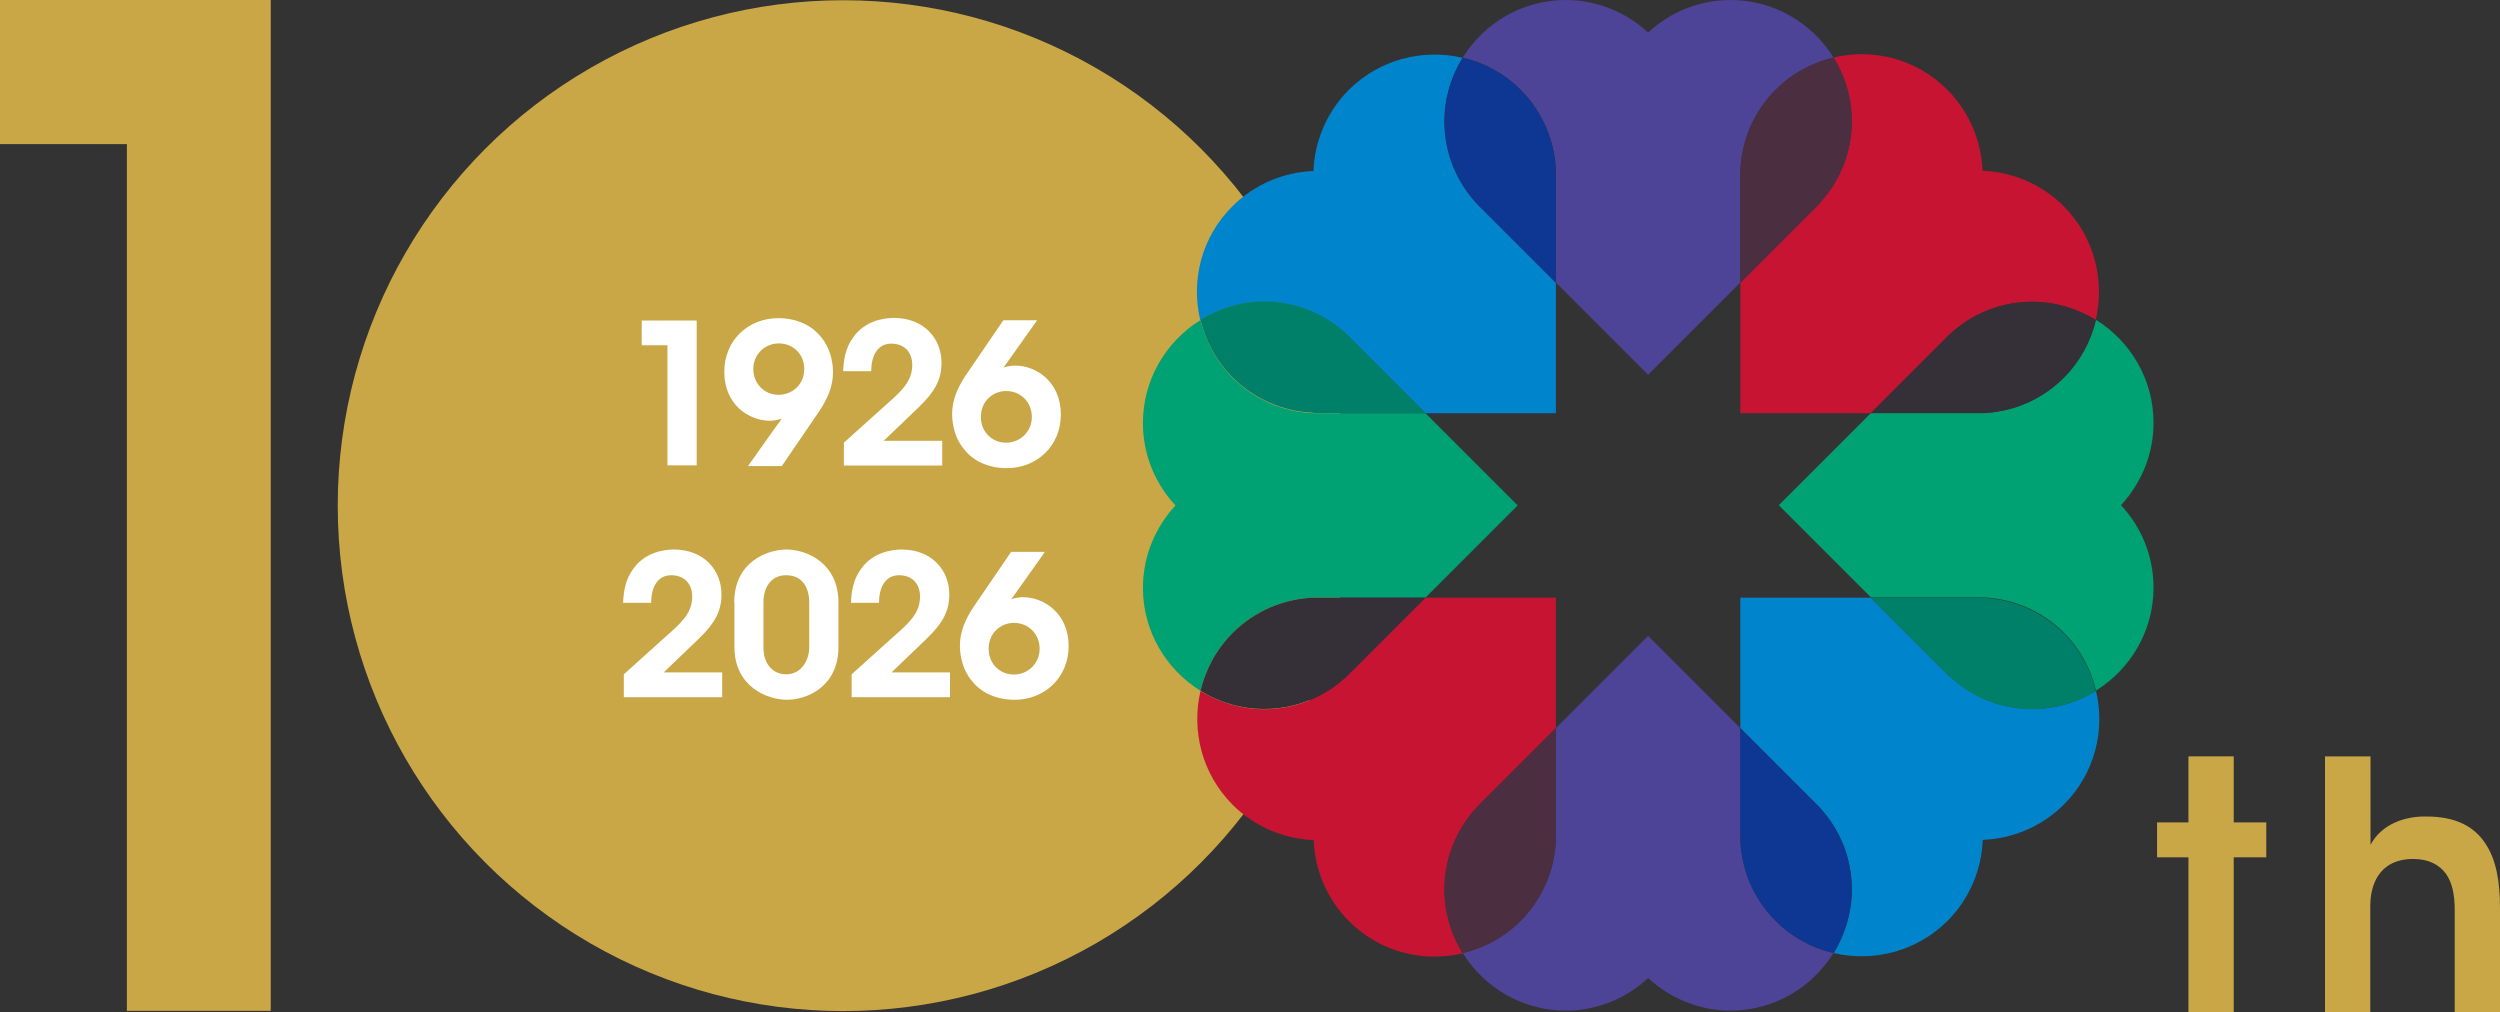 <?xml version="1.0" encoding="UTF-8"?>
<svg id="_レイヤー_2" data-name="レイヤー 2" xmlns="http://www.w3.org/2000/svg" viewBox="0 0 106 42.91">
  <rect x="0" y="0" width="106" height="42.91" fill="#333333" stroke="none"/>
  <defs>
    <style>
      .cls-1 {
        fill: #c9a746;
      }

      .cls-2 {
        fill: #00a172;
      }

      .cls-3 {
        fill: #0d3792;
      }

      .cls-4 {
        fill: #fff;
      }

      .cls-5 {
        fill: #353037;
      }

      .cls-6 {
        fill: none;
      }

      .cls-7 {
        fill: #4b2e40;
      }

      .cls-8 {
        fill: #c71432;
      }

      .cls-9 {
        fill: #4d4397;
      }

      .cls-10 {
        fill: #0085cd;
      }

      .cls-11 {
        fill: #008068;
      }
    </style>
  </defs>
  <g id="_レイヤー_1-2" data-name="レイヤー 1">
    <g>
      <g>
        <circle class="cls-1" cx="35.75" cy="21.44" r="21.43"/>
        <polygon class="cls-1" points="11.48 42.86 5.38 42.86 5.38 6.11 0 6.11 0 0 11.48 0 11.48 42.86"/>
        <g>
          <path class="cls-1" d="M92.79,36.35h-1.33v-1.48h1.33v-2.8h1.92v2.8h1.38v1.48h-1.38v6.56h-1.92v-6.56Z"/>
          <path class="cls-1" d="M98.59,32.07h1.92v3.75c.45-.85,1.42-1.22,2.37-1.2,1.24,0,2.02.42,2.49,1.13.48.7.63,1.66.63,2.74v4.42h-1.92v-4.34c0-.61-.1-1.14-.37-1.52-.28-.38-.72-.63-1.39-.63-.76,0-1.22.31-1.48.7s-.34.88-.34,1.29v4.5h-1.92v-10.84Z"/>
        </g>
      </g>
      <g>
        <path class="cls-4" d="M28.31,14.64h-1.1v-1.05h2.33v6.14h-1.24v-5.1Z"/>
        <path class="cls-4" d="M31.73,19.74l1.15-1.62c.09-.13.18-.25.27-.37-.07.03-.3.09-.49.09-.95,0-1.95-.72-1.95-2.07s1.02-2.28,2.29-2.28c.76,0,1.41.29,1.81.8.37.42.51,1.02.51,1.49,0,.65-.27,1.17-.56,1.62l-1.61,2.36h-1.43ZM34.1,15.64c0-.65-.5-1.08-1.08-1.08s-1.08.46-1.08,1.08.46,1.1,1.07,1.1c.56,0,1.09-.41,1.09-1.1h0Z"/>
        <path class="cls-4" d="M35.78,18.77c.6-.54,1.19-1.07,1.79-1.61.61-.54,1.1-.96,1.11-1.67,0-.61-.38-.92-.89-.92-.6,0-.85.54-.85,1.17h-1.19c.02-.47.09-.98.43-1.44.48-.69,1.28-.82,1.72-.82,1.29,0,2.02.89,2.02,1.9,0,.71-.27,1.22-.99,1.91-.48.46-.97.93-1.46,1.4h2.48v1.05h-4.17v-.97Z"/>
        <path class="cls-4" d="M43.96,13.6l-1.15,1.62c-.08.12-.17.24-.27.37.07-.03.3-.09.49-.09.94,0,1.95.72,1.95,2.07s-1.03,2.28-2.29,2.28c-.76,0-1.42-.29-1.81-.8-.37-.42-.51-1.02-.51-1.49,0-.65.27-1.17.56-1.62l1.61-2.36h1.43ZM41.59,17.68c0,.66.5,1.09,1.06,1.09.61,0,1.1-.47,1.1-1.09s-.46-1.1-1.09-1.1c-.55,0-1.07.42-1.07,1.09h0Z"/>
        <path class="cls-4" d="M26.45,28.59c.6-.54,1.19-1.07,1.79-1.61.61-.54,1.1-.96,1.11-1.67,0-.61-.38-.92-.89-.92-.6,0-.85.54-.85,1.17h-1.19c.02-.47.09-.98.43-1.44.48-.69,1.28-.82,1.72-.82,1.29,0,2.02.89,2.02,1.9,0,.71-.27,1.22-.99,1.91-.48.46-.97.93-1.46,1.4h2.48v1.05h-4.17v-.97Z"/>
        <path class="cls-4" d="M31.13,25.56c0-1.78,1.45-2.26,2.22-2.26.86,0,2.2.58,2.2,2.24v1.89c0,1.68-1.33,2.24-2.18,2.24s-2.23-.56-2.23-2.24v-1.88ZM32.37,27.47c0,.56.3,1.12.97,1.12s.97-.65.97-1.12v-1.96c0-.35-.13-1.12-.98-1.12-.69,0-.96.59-.96,1.13v1.95Z"/>
        <path class="cls-4" d="M36.11,28.59c.6-.54,1.19-1.07,1.79-1.61.61-.54,1.1-.96,1.11-1.67,0-.61-.38-.92-.89-.92-.6,0-.85.54-.85,1.17h-1.19c.02-.47.09-.98.43-1.44.48-.69,1.28-.82,1.72-.82,1.29,0,2.02.89,2.02,1.9,0,.71-.27,1.22-.99,1.91-.48.46-.97.93-1.46,1.4h2.48v1.05h-4.17v-.97Z"/>
        <path class="cls-4" d="M44.29,23.42l-1.15,1.62c-.08.12-.17.24-.27.37.07-.03.3-.09.49-.09.94,0,1.95.72,1.95,2.07s-1.03,2.28-2.29,2.28c-.76,0-1.42-.29-1.81-.8-.37-.42-.51-1.02-.51-1.49,0-.65.27-1.17.56-1.62l1.61-2.36h1.43ZM41.92,27.51c0,.66.5,1.09,1.06,1.09.61,0,1.1-.47,1.1-1.09s-.46-1.1-1.09-1.1c-.55,0-1.07.42-1.07,1.09h0Z"/>
      </g>
      <g>
        <polygon class="cls-6" points="73.79 11.99 69.88 15.9 65.97 11.99 65.97 17.52 60.44 17.52 64.36 21.43 60.44 25.34 65.97 25.33 65.97 30.87 69.88 26.95 73.79 30.87 73.79 25.33 79.32 25.34 75.41 21.43 79.32 17.52 73.79 17.52 73.79 11.99"/>
        <path class="cls-9" d="M65.97,7.23v4.75s3.91,3.91,3.91,3.91l3.91-3.91v-4.75c.05-1.25.55-2.48,1.5-3.43.7-.7,1.56-1.15,2.45-1.36C76.84.98,75.22,0,73.37,0c-1.35,0-2.58.53-3.49,1.38-.92-.85-2.15-1.38-3.49-1.38-1.85,0-3.46.98-4.37,2.44.9.21,1.75.66,2.45,1.36.95.95,1.45,2.18,1.5,3.43Z"/>
        <path class="cls-10" d="M57.08,14.16l3.36,3.36h5.53s0-5.53,0-5.53l-3.36-3.36c-.85-.92-1.37-2.14-1.37-3.48,0-.99.29-1.91.77-2.7-1.68-.39-3.51.06-4.82,1.36-.95.95-1.45,2.2-1.5,3.44-1.25.05-2.49.55-3.44,1.5-1.31,1.31-1.76,3.14-1.36,4.82.79-.49,1.71-.77,2.7-.77,1.35,0,2.57.52,3.48,1.37Z"/>
        <path class="cls-3" d="M62.61,8.63l3.36,3.36v-4.75c-.05-1.25-.55-2.48-1.5-3.43-.7-.7-1.56-1.15-2.45-1.36-.49.79-.77,1.71-.77,2.7,0,1.35.52,2.57,1.37,3.48Z"/>
        <path class="cls-2" d="M55.69,25.34h4.75s3.91-3.91,3.91-3.91l-3.91-3.91h-4.75c-1.25-.05-2.48-.55-3.43-1.5-.7-.7-1.15-1.56-1.36-2.45-1.46.91-2.44,2.52-2.44,4.37,0,1.35.53,2.58,1.38,3.49-.85.92-1.38,2.15-1.38,3.49,0,1.85.98,3.46,2.44,4.37.21-.9.66-1.75,1.36-2.45.95-.95,2.18-1.45,3.43-1.5Z"/>
        <path class="cls-11" d="M55.69,17.51h4.75s-3.36-3.36-3.36-3.36c-.92-.85-2.14-1.37-3.48-1.37-.99,0-1.91.29-2.7.77.21.9.66,1.75,1.36,2.45.95.95,2.18,1.45,3.43,1.5Z"/>
        <path class="cls-8" d="M62.61,34.23l3.36-3.36v-5.53s-5.53,0-5.53,0l-3.36,3.36c-.92.85-2.14,1.37-3.48,1.37-.99,0-1.91-.29-2.7-.77-.39,1.68.06,3.51,1.36,4.82.95.95,2.2,1.45,3.44,1.5.05,1.25.55,2.49,1.5,3.44,1.31,1.31,3.14,1.76,4.82,1.36-.49-.79-.77-1.71-.77-2.7,0-1.35.52-2.57,1.37-3.48Z"/>
        <path class="cls-5" d="M57.08,28.7l3.36-3.36h-4.75c-1.25.05-2.48.55-3.43,1.5-.7.7-1.15,1.56-1.36,2.45.79.49,1.71.77,2.7.77,1.35,0,2.57-.52,3.48-1.37Z"/>
        <path class="cls-9" d="M73.79,35.62v-4.75s-3.91-3.91-3.91-3.91l-3.91,3.91v4.75c-.05,1.25-.55,2.48-1.5,3.43-.7.7-1.56,1.15-2.45,1.36.91,1.46,2.52,2.44,4.37,2.44,1.35,0,2.58-.53,3.49-1.38.92.85,2.15,1.38,3.49,1.38,1.85,0,3.46-.98,4.37-2.44-.9-.21-1.75-.66-2.45-1.36-.95-.95-1.45-2.18-1.5-3.43Z"/>
        <path class="cls-7" d="M65.97,35.62v-4.75s-3.36,3.36-3.36,3.36c-.85.92-1.37,2.14-1.37,3.48,0,.99.29,1.91.77,2.7.9-.21,1.75-.66,2.45-1.36.95-.95,1.45-2.18,1.5-3.43Z"/>
        <path class="cls-10" d="M82.68,28.7l-3.36-3.36h-5.53s0,5.53,0,5.53l3.36,3.36c.85.92,1.37,2.14,1.37,3.48,0,.99-.29,1.91-.77,2.7,1.68.39,3.51-.06,4.82-1.36.95-.95,1.45-2.2,1.5-3.44,1.25-.05,2.49-.55,3.44-1.5,1.31-1.31,1.76-3.14,1.36-4.82-.79.49-1.71.77-2.7.77-1.35,0-2.57-.52-3.48-1.37Z"/>
        <path class="cls-3" d="M77.15,34.23l-3.36-3.36v4.75c.05,1.25.55,2.48,1.5,3.43.7.7,1.56,1.15,2.45,1.36.49-.79.77-1.71.77-2.7,0-1.35-.52-2.57-1.37-3.48Z"/>
        <path class="cls-2" d="M91.31,17.93c0-1.85-.98-3.46-2.44-4.37-.21.9-.66,1.75-1.36,2.45-.95.95-2.18,1.45-3.43,1.5h-4.75s-3.91,3.91-3.91,3.91l3.91,3.91h4.75c1.25.05,2.48.55,3.43,1.5.7.7,1.15,1.56,1.36,2.45,1.46-.91,2.44-2.52,2.44-4.37,0-1.35-.53-2.58-1.38-3.49.85-.92,1.38-2.15,1.38-3.49Z"/>
        <path class="cls-11" d="M84.07,25.34h-4.75s3.36,3.36,3.36,3.36c.92.85,2.14,1.37,3.48,1.37.99,0,1.91-.29,2.7-.77-.21-.9-.66-1.75-1.36-2.45-.95-.95-2.18-1.45-3.43-1.5Z"/>
        <path class="cls-8" d="M77.15,8.63l-3.36,3.36v5.53s5.53,0,5.53,0l3.36-3.36c.92-.85,2.14-1.37,3.48-1.37.99,0,1.91.29,2.7.77.39-1.68-.06-3.51-1.36-4.82-.95-.95-2.2-1.45-3.44-1.5-.05-1.25-.55-2.49-1.5-3.44-1.31-1.31-3.14-1.76-4.82-1.36.49.79.77,1.71.77,2.7,0,1.35-.52,2.57-1.37,3.48Z"/>
        <path class="cls-7" d="M73.79,7.23v4.75s3.36-3.36,3.36-3.36c.85-.92,1.37-2.14,1.37-3.48,0-.99-.29-1.91-.77-2.7-.9.21-1.75.66-2.45,1.36-.95.95-1.45,2.18-1.5,3.43Z"/>
        <path class="cls-5" d="M82.68,14.16l-3.36,3.36h4.75c1.25-.05,2.48-.55,3.43-1.5.7-.7,1.15-1.56,1.36-2.45-.79-.49-1.71-.77-2.7-.77-1.35,0-2.57.52-3.48,1.37Z"/>
      </g>
    </g>
  </g>
</svg>